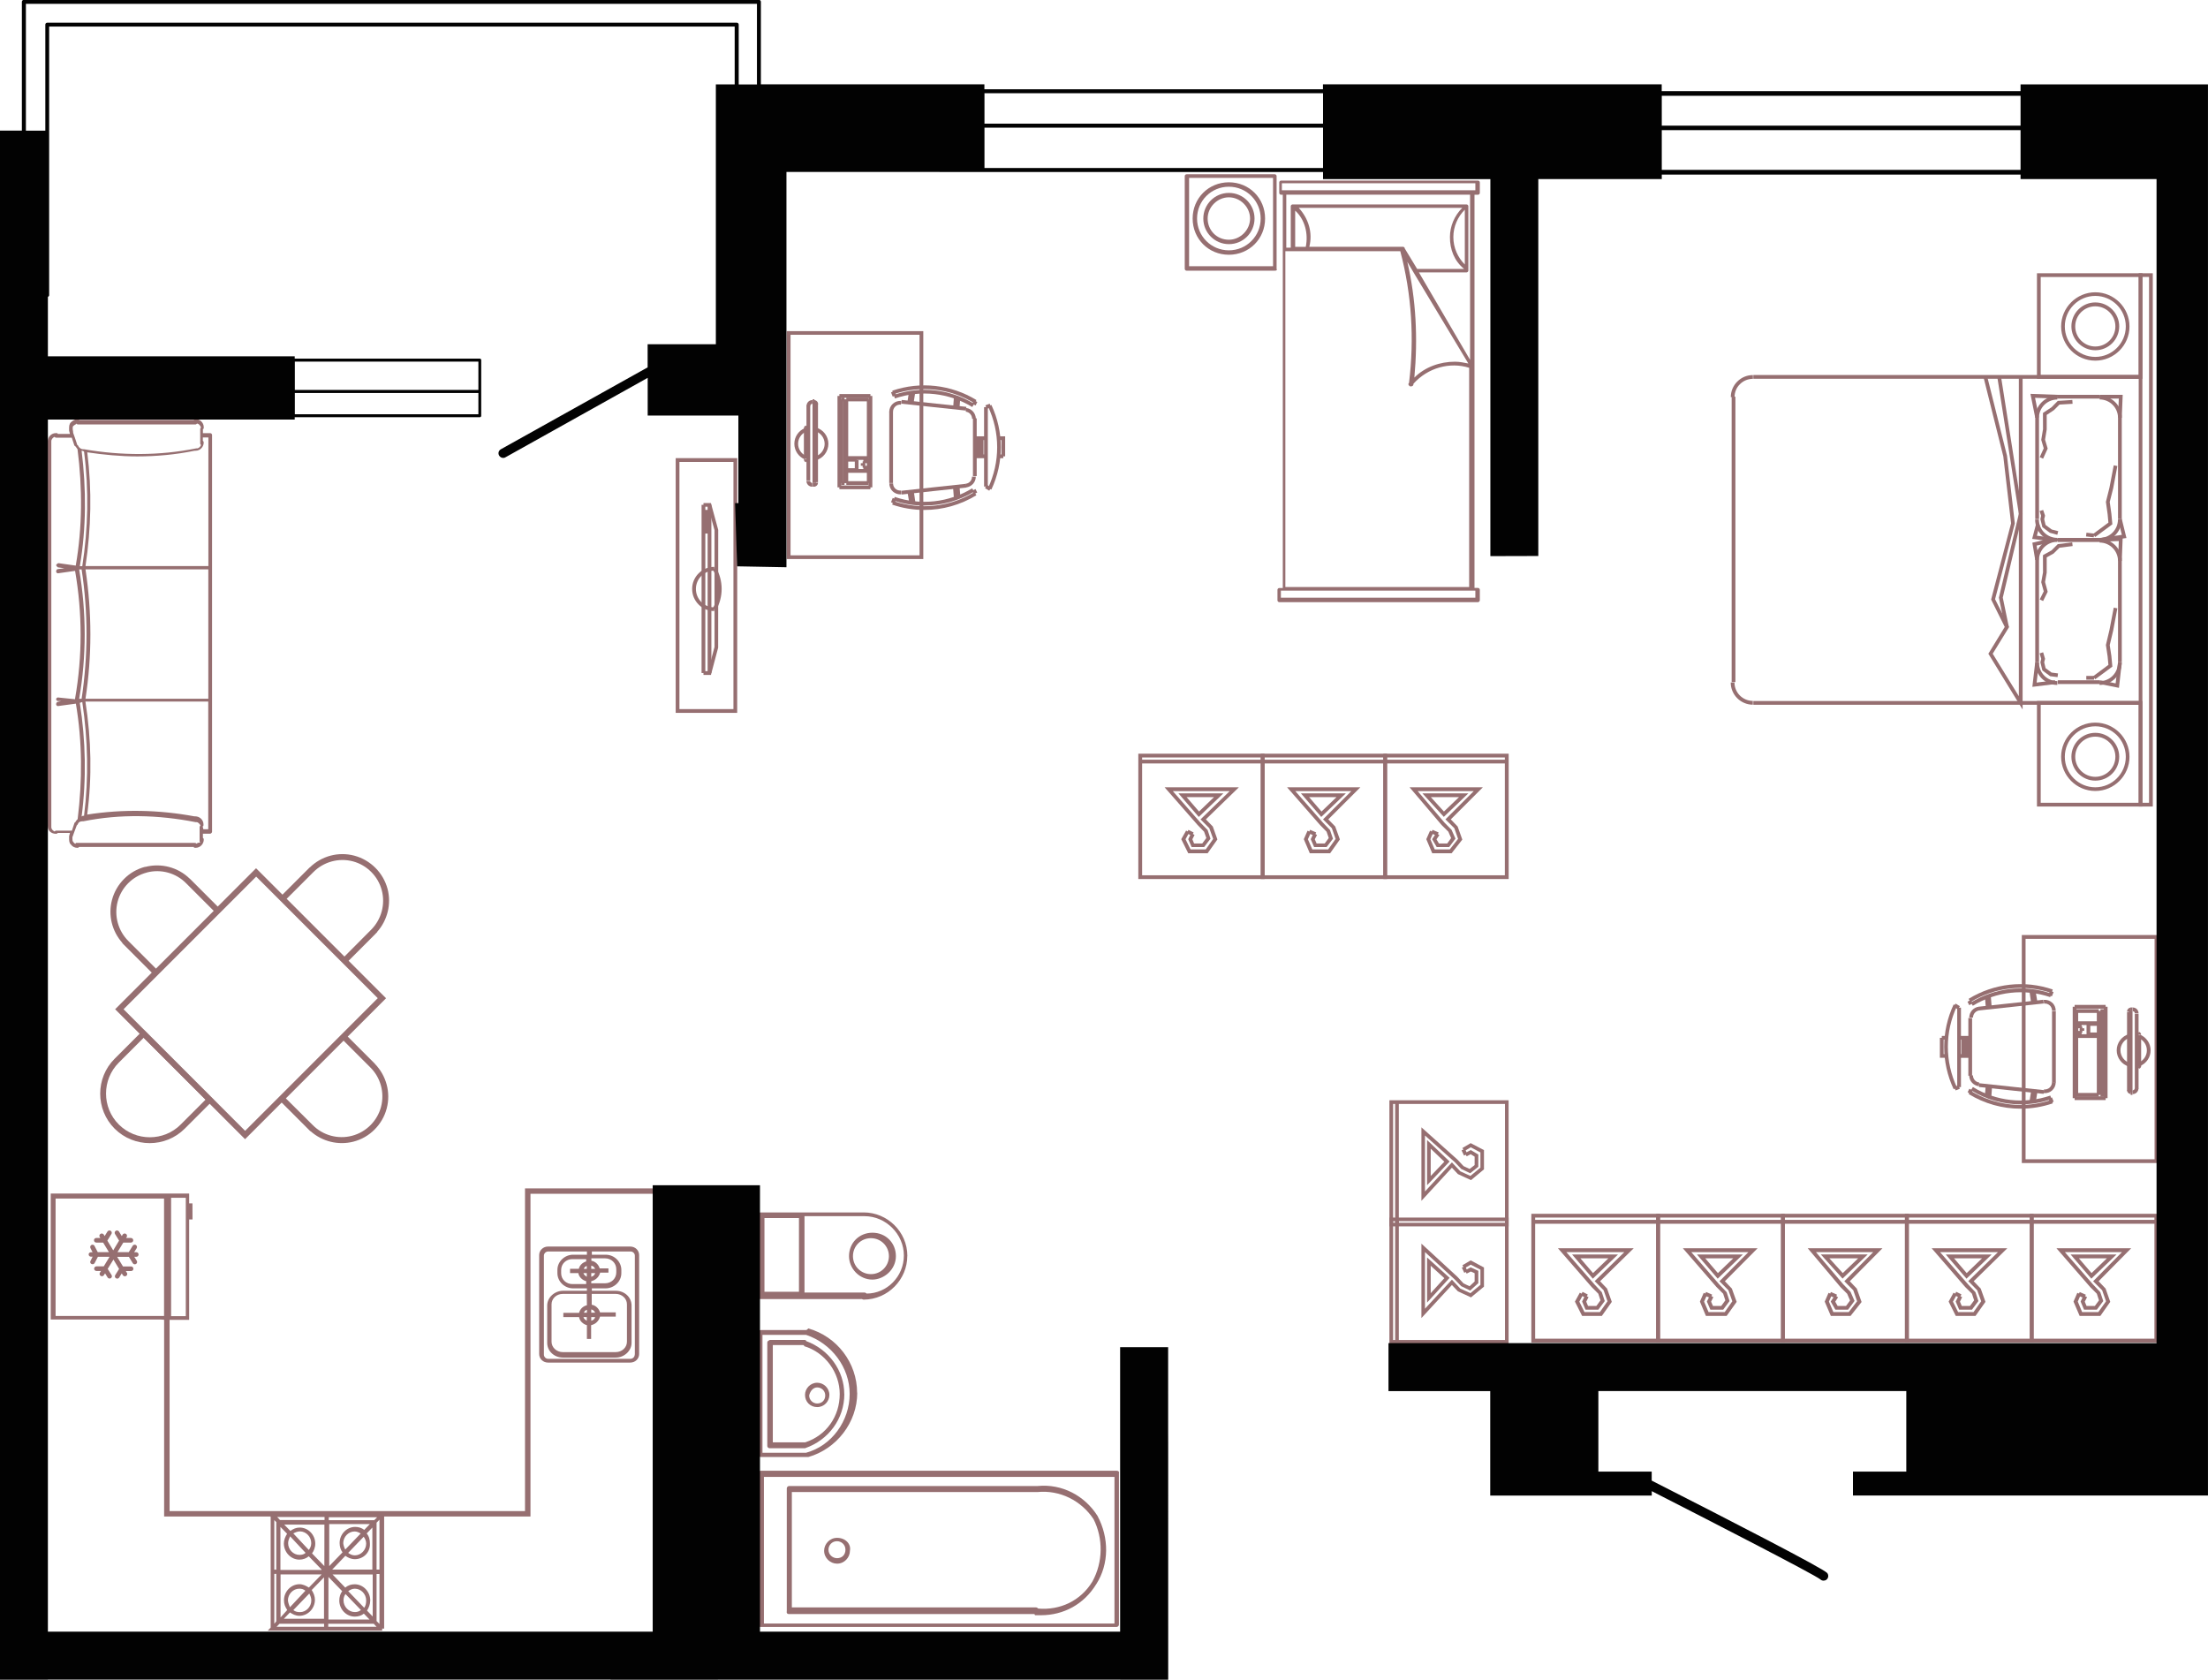 <?xml version="1.0" encoding="UTF-8"?>
<!DOCTYPE svg PUBLIC "-//W3C//DTD SVG 1.1//EN" "http://www.w3.org/Graphics/SVG/1.1/DTD/svg11.dtd">
<!-- Creator: CorelDRAW 2020 (64-Bit) -->
<svg xmlns="http://www.w3.org/2000/svg" xml:space="preserve" width="127mm" height="96.612mm" version="1.1" style="shape-rendering:geometricPrecision; text-rendering:geometricPrecision; image-rendering:optimizeQuality; fill-rule:evenodd; clip-rule:evenodd"
viewBox="0 0 335.28 255.06"
 xmlns:xlink="http://www.w3.org/1999/xlink"
 xmlns:xodm="http://www.corel.com/coreldraw/odm/2003">
 <defs>
  <style type="text/css">
   <![CDATA[
    .fil1 {fill:#020202;fill-rule:nonzero}
    .fil0 {fill:#966F71;fill-rule:nonzero}
   ]]>
  </style>
 </defs>
 <g id="Слой_x0020_1">
  <g id="_1381946528">
   <path class="fil0" d="M137.78 190.71c0,-3.7 -3.05,-6.62 -6.62,-6.62l-15.72 0c-0.17,0 -0.33,0.17 -0.33,0.33l0 12.5c0,0.17 0.17,0.33 0.33,0.33l15.38 0c0,-0.06 0.17,0.08 0.33,0.08 3.7,-0.02 6.62,-3.07 6.62,-6.63zm-21.7 5.43l0 -11.2 5.24 0 0 11.2 -5.24 0zm15.19 0.11l-9.11 0 0 -11.59 0.02 0 9.11 0c3.22,0 5.96,2.73 5.96,5.96 0,3.22 -2.59,5.79 -5.66,5.79 0.01,0.01 -0.15,-0.16 -0.32,-0.16z"/>
   <path class="fil0" d="M136.04 190.73c0,-2.02 -1.54,-3.56 -3.56,-3.56 -2.02,0 -3.56,1.54 -3.56,3.56 0,1.85 1.54,3.56 3.56,3.56 1.79,-0.02 3.56,-1.54 3.56,-3.56zm-6.52 0c0,-1.54 1.22,-2.73 2.73,-2.73 1.52,0 2.73,1.22 2.73,2.73 0,1.52 -1.22,2.73 -2.73,2.73 -1.52,0 -2.73,-1.22 -2.73,-2.73z"/>
   <path class="fil0" d="M115.12 223.66l0 23.02c0,0.18 0.18,0.35 0.35,0.35l54.09 0c0.18,0 0.35,-0.18 0.35,-0.35l0 -23.02c0.08,-0.18 -0.08,-0.35 -0.35,-0.35l-54.09 0c-0.18,0 -0.35,0.18 -0.35,0.35zm54.11 0.59l0 22.26 -53.23 0 0 -22.26 53.23 0 0 0z"/>
   <path class="fil0" d="M166.47 240.53c1.96,-3.08 1.96,-7.03 0.18,-10.37 -1.96,-3.08 -5.39,-4.89 -9.08,-4.53l-0.18 0 -37.57 0c-0.18,0 -0.35,0.18 -0.35,0.35l0 18.65c-0.08,0.27 0.08,0.44 0.27,0.44l37.24 0c0,0 0.18,0 0.18,0.18 0.35,0 0.52,0 0.94,0 3.41,-0.01 6.49,-1.65 8.36,-4.71l-0 -0zm-8.81 3.71c0,0 -0.18,-0.18 -0.35,-0.18l-37.07 0 0 -17.51 0.02 0 37.07 0 0.18 0c3.42,-0.35 6.67,1.29 8.54,4.11 1.47,2.9 1.47,6.5 -0.18,9.49 -1.77,2.9 -4.88,4.37 -8.22,4.09z"/>
   <path class="fil0" d="M130.15 211.47c0,-4.53 -3.05,-8.54 -7.42,-9.77 -0.17,0.25 -0.33,0.25 -0.33,0.25l-6.92 0c-0.17,0 -0.33,0.17 -0.33,0.33l0 18.62c0,0.17 0.17,0.33 0.33,0.33l6.92 0c0,0 0,0 0.17,0 0,0 0,0 0.17,0 4.29,-1.22 7.43,-5.25 7.43,-9.77l-0 0zm-14.37 9.11l0 -17.9 6.62 0c3.87,1.3 6.62,4.94 6.62,8.96 0,4.11 -2.73,7.89 -6.62,8.94l-6.62 0 0 0 0 0z"/>
   <path class="fil0" d="M128.2 211.67c0,-3.56 -2.34,-6.78 -5.79,-8.05 0,-0.17 -0.17,-0.17 -0.33,-0.17l-5.24 0 0 0.06 0 0c-0.17,0 -0.33,0.17 -0.33,0.33l0 15.72c0,0.17 0.17,0.33 0.33,0.33l5.24 0c0,0 0,0 0.17,0 3.56,-1.23 5.96,-4.46 5.96,-8.23l0 0zm-10.85 7.31l0 -14.75 4.6 0c0,0 0.17,0 0.17,0.17 3.2,0.96 5.39,4.02 5.39,7.26 0,3.39 -2.02,6.29 -5.24,7.34l-4.92 0 0 -0.01 -0 -0z"/>
   <path class="fil0" d="M125.94 211.8c0,-1.05 -0.88,-1.85 -1.85,-1.85 -1.05,0 -1.85,0.88 -1.85,1.85 0,1.05 0.8,1.85 1.85,1.85 1.06,0 1.85,-0.88 1.85,-1.85zm-3.07 0.08c0.17,-0.74 0.66,-1.22 1.22,-1.22 0.64,0 1.22,0.5 1.22,1.22 0,0.72 -0.5,1.22 -1.22,1.22 -0.63,0 -1.22,-0.5 -1.22,-1.22z"/>
   <path class="fil0" d="M129.06 235.46c0.2,-1.03 -0.67,-1.96 -1.96,-1.96 -1.11,0 -1.96,0.94 -1.96,1.96 0,1.11 0.94,1.96 1.96,1.96 1.11,0.01 1.96,-0.93 1.96,-1.96zm-3.26 -0.16c0,-0.67 0.52,-1.29 1.29,-1.29 0.67,0 1.29,0.52 1.29,1.29 0,0.76 -0.5,1.29 -1.29,1.29 -0.67,-0.01 -1.29,-0.54 -1.29,-1.29z"/>
   <path class="fil0" d="M22.04 131.61c-1.23,0.32 -2.33,0.96 -3.2,1.84 -0.87,0.87 -1.52,1.97 -1.84,3.2 -0.61,2.31 0,4.76 1.59,6.53l-0.03 0.02 4.48 4.48 -5.56 5.56 19.73 19.73 5.56 -5.56 4.36 4.36 0.02 -0.02c1.77,1.58 4.23,2.19 6.53,1.59 1.23,-0.32 2.33,-0.96 3.2,-1.84 0.87,-0.87 1.52,-1.97 1.84,-3.2 0.64,-2.41 -0.06,-4.99 -1.8,-6.77l0.01 -0.01 -4.13 -4.13 5.82 -5.82 -5.69 -5.69 4.03 -4.03c0.01,-0.01 0.04,-0.04 0.05,-0.05 0,0 0,0 0,-0.01l0.27 -0.27 -0.02 -0.02c1.58,-1.77 2.19,-4.23 1.59,-6.53 -0.66,-2.46 -2.58,-4.39 -5.05,-5.05 -2.41,-0.64 -4.97,0.04 -6.77,1.8l-0.01 -0.01 -4.13 4.13 -4.01 -4.01 -5.82 5.82 -4.25 -4.25 -0.01 0.01c-1.75,-1.72 -4.33,-2.41 -6.75,-1.78l0 0zm30.26 13.63l-8.77 -8.77 4.03 -4.03 0 0c1.56,-1.58 3.85,-2.22 6.01,-1.66 2.15,0.57 3.84,2.26 4.4,4.4 0.56,2.12 -0.05,4.4 -1.6,5.97l-4.07 4.09 0 -0zm-8.9 21.54l8.77 -8.77 4.03 4.03 0 0c1.59,1.55 2.22,3.85 1.66,6.01 -0.57,2.15 -2.26,3.84 -4.4,4.4 -2.15,0.57 -4.45,-0.06 -6.01,-1.66l-4.05 -4.02 0 0zm-4.5 -33.68l18.46 18.46 -20.14 20.14 -18.46 -18.46 20.14 -20.14zm-16.62 -0.62c2.15,-0.57 4.45,0.06 6.01,1.66l0 0 4.16 4.16 -8.77 8.77 -4.16 -4.16c-1.59,-1.56 -2.22,-3.87 -1.66,-6.01 0.57,-2.16 2.26,-3.85 4.41,-4.41l0 -0z"/>
   <path class="fil0" d="M22.73 173.57c-1.92,0 -3.85,-0.73 -5.32,-2.19 -2.93,-2.93 -2.93,-7.71 0,-10.63l4.39 -4.39 10.63 10.63 -4.39 4.39c-1.45,1.45 -3.38,2.19 -5.31,2.19l0 0zm-0.92 -16l-3.77 3.77c-2.59,2.59 -2.59,6.82 0,9.4 2.59,2.58 6.82,2.59 9.4,0l3.77 -3.77 -9.4 -9.4z"/>
   <path class="fil0" d="M32.2 126.31l0 -40.14 0 -20.13c0,-0.13 -0.13,-0.27 -0.27,-0.27l-1.12 0 0 -0.62c0.13,0 0.13,-0.13 0.13,-0.27 0,-0.75 -0.62,-1.25 -1.25,-1.25 -0.13,0 -0.13,0 -0.27,0.13l-17.4 0c0,-0.13 -0.13,-0.13 -0.27,-0.13 -0.37,0 -0.75,0.27 -0.99,0.5 -0.27,0.27 -0.27,0.62 -0.27,0.99 0,0.13 0,0.13 0,0.27l0.13 0.5 -1.85 0c0,-0.13 -0.13,-0.13 -0.27,-0.13 -0.75,0 -1.25,0.62 -1.25,1.25l0 58.16 0 0.13c0,0 0,0 0,0.13 0,0.68 0.5,1.17 1.25,1.17 0.13,0 0.13,0 0.27,-0.13l1.85 0 -0.13 0.5c0,0.13 0,0.13 0,0.27 0,0.37 0,0.75 0.27,0.99 0.27,0.37 0.62,0.5 0.99,0.5 0.13,0 0.13,0 0.27,-0.13l17.4 0c0,0.13 0.13,0.13 0.27,0.13 0.75,0 1.25,-0.62 1.25,-1.25 0,-0.13 0,-0.13 -0.13,-0.27l0 -0.62 1.12 0c0.13,-0.04 0.27,-0.17 0.27,-0.3l0 -0zm-21.19 0.76l0.27 -0.75 0.37 -0.99 0.13 -0.13c0.13,-0.37 0.37,-0.5 0.75,-0.5 0,0 0,0 0.13,0 5.59,-1.12 11.32,-0.99 17.03,0.13 0,0 0,0 0.13,0 0.27,0 0.5,0.27 0.62,0.5 0,0 -0.13,0.13 -0.13,0.27l0 2.11c0,0.13 0,0.13 0.13,0.27 -0.15,-0.11 -0.42,0 -0.66,0.13 0,-0.13 -0.13,-0.13 -0.27,-0.13l-17.89 0c-0.13,0 -0.13,0 -0.13,0.13 -0.13,0 -0.27,-0.13 -0.37,-0.27 -0.13,-0.13 -0.13,-0.37 -0.13,-0.62 0.01,0 0.01,-0.14 0.01,-0.14l-0 0zm1.38 -58.63c0,0 0.24,0 0.37,0.13 0.75,5.85 0.62,11.69 -0.27,17.4l-0.37 0c0.99,-5.85 0.99,-11.69 0.27,-17.53zm0 37.66l-0.37 0c1.12,-6.47 1.12,-13.04 0,-19.64l0.37 0c0.99,6.47 0.99,13.04 0,19.64zm0.1 0.49c0.86,5.71 0.99,11.55 0.27,17.27 -0.13,0 -0.27,0 -0.37,0.13 0.75,-5.71 0.62,-11.55 -0.27,-17.27l0.37 -0.13zm-1.59 -40.13l0.37 1.12c0,0.13 0.13,0.13 0.13,0.13 0.13,0.13 0.27,0.37 0.37,0.5 0.75,5.85 0.75,11.81 -0.27,17.67l-2.61 -0.37c-0.13,0 -0.27,0.13 -0.37,0.27 0,0.13 0.13,0.27 0.27,0.37l0.99 0.13 -0.99 0.13c-0.13,0 -0.27,0.13 -0.27,0.37 0,0.13 0.13,0.27 0.27,0.27l2.61 -0.37c1.12,6.47 1.12,12.94 0,19.38l0 0.11 -2.61 -0.27c-0.13,0 -0.27,0.13 -0.27,0.27 0,0.13 0.13,0.27 0.27,0.27l0.5 0 -0.5 0.13c-0.13,0 -0.27,0.13 -0.27,0.37 0,0.13 0.13,0.27 0.27,0.27l2.73 -0.37c0.99,5.85 0.99,11.69 0.27,17.53 -0.13,0.13 -0.27,0.27 -0.37,0.5 -0.13,0 -0.13,0.13 -0.13,0.13l-0.37 1.12 -2.36 0c-0.13,0 -0.13,0 -0.27,0.13 -0.27,-0.13 -0.5,-0.37 -0.5,-0.62l0 -0.13c0,0 0,0 0,-0.13l0 -58.34c-0.02,-0.33 0.24,-0.57 0.47,-0.7 0,0 0.13,0.13 0.27,0.13l2.38 0 -0 -0.01zm19.5 -1.26l0 2.11c0,0.13 0,0.13 0.13,0.27 -0.13,0.27 -0.37,0.5 -0.62,0.5l-0.13 0c-5.59,1.12 -11.32,1.12 -17.03,0.13 0,0 0,0 -0.13,0 -0.37,0 -0.62,-0.27 -0.75,-0.5 0,0 0,-0.13 -0.13,-0.13l-0.37 -1.12 -0.27 -0.75 0 -0.13c-0.11,-0.62 -0.11,-0.86 0.15,-0.99 0.13,-0.13 0.27,-0.13 0.37,-0.27l0.13 0.13 17.89 0c0.13,0 0.13,0 0.27,-0.13 0.27,0 0.5,0.27 0.62,0.62 -0.13,0.01 -0.13,0.14 -0.13,0.27zm1.23 20.75l-18.65 0c0.86,-5.71 0.99,-11.55 0.27,-17.27 2.48,0.37 5.08,0.62 7.59,0.62 2.86,0 5.85,-0.27 8.71,-0.86 0,0 0,0 0.13,0 0.75,0 1.25,-0.62 1.25,-1.25 0,-0.13 0,-0.13 -0.13,-0.27l0 -0.5c-0.02,0 0.84,0 0.84,0l0 19.52 -0.01 0 0 0zm0 20.14l-18.65 0c0.99,-6.47 0.99,-13.04 0,-19.64l18.65 0 0 19.64zm0 19.82l-0.75 0 -0.11 -0.44c0.13,0 0.13,-0.13 0.13,-0.27 0,-0.75 -0.62,-1.25 -1.25,-1.25 0,0 0,0 -0.13,0 -5.34,-0.99 -10.83,-1.12 -16.28,-0.27 0.75,-5.71 0.62,-11.42 -0.27,-17.16l18.65 0c0,0 0,19.38 0,19.38l0 0z"/>
   <path class="fil0" d="M229.08 204.02l-18.1 0 0 -19.15 18.1 0 0 19.15zm-17.54 -0.56l16.99 0 0 -18.04 -16.99 0 0 18.04z"/>
   <polygon class="fil0" points="215.84,200.13 215.84,188.83 221.28,193.84 222.24,194.87 223.15,195.3 223.92,194.58 223.92,193.32 223.34,193.06 222.71,193.38 222.46,192.89 223.32,192.43 224.48,192.96 224.48,194.83 223.25,195.95 221.88,195.29 220.88,194.25 216.38,190.11 216.38,198.71 220.47,194.3 221.75,195.66 223.28,196.35 224.8,195.09 224.8,192.78 223.33,192.02 222.35,192.59 222.07,192.11 223.32,191.37 225.34,192.45 225.34,195.36 223.37,196.99 221.38,196.07 220.47,195.11 "/>
   <path class="fil0" d="M216.7 197.78l0 -6.85 3.42 3.09 -3.42 3.76zm0.55 -5.59l0 4.16 2.07 -2.28 -2.07 -1.88z"/>
   <rect class="fil0" transform="matrix(0.903 -0.429 0.429 0.903 221.975 192.471)" width="0.55" height="0.87"/>
   <rect class="fil0" x="211.85" y="185.14" width="0.56" height="18.59"/>
   <path class="fil0" d="M229.08 186.21l-18.1 0 0 -19.15 18.1 0 0 19.15 0 0zm-17.54 -0.55l16.99 0 0 -18.04 -16.99 0 0 18.04z"/>
   <polygon class="fil0" points="215.84,182.33 215.84,171.17 221.28,176.04 222.24,177.06 223.16,177.49 223.92,176.9 223.92,175.62 223.32,175.25 222.71,175.57 222.46,175.08 223.34,174.62 224.48,175.3 224.48,177.16 223.25,178.14 221.88,177.48 220.88,176.43 216.38,172.41 216.38,180.91 220.47,176.49 221.75,177.85 223.28,178.55 224.8,177.29 224.8,174.98 223.33,174.2 222.35,174.79 222.07,174.31 223.32,173.57 225.34,174.63 225.34,177.55 223.37,179.19 221.38,178.27 220.47,177.3 "/>
   <path class="fil0" d="M216.7 179.95l0 -6.85 3.42 3.26 -3.42 3.6zm0.55 -5.55l0 4.16 2.07 -2.17 -2.07 -1.98 0 0z"/>
   <rect class="fil0" transform="matrix(0.903 -0.429 0.429 0.903 221.936 174.67)" width="0.56" height="0.87"/>
   <rect class="fil0" x="211.85" y="167.34" width="0.56" height="18.59"/>
   <path class="fil0" d="M271.02 203.85l-19.54 0 0 -19.55 19.54 0 0 19.55zm-18.95 -0.59l18.38 0 0 -18.39 -18.38 0 0 18.39z"/>
   <polygon class="fil0" points="262.19,199.8 259.04,199.8 258.13,197.63 258.71,196.3 259.25,196.53 258.76,197.63 259.44,199.22 261.9,199.22 263.05,197.58 262.46,195.91 261.1,194.54 265.49,190.12 256.82,190.12 261.06,195.01 262.19,196.2 262.63,197.55 261.66,198.86 259.72,198.86 259.19,197.62 259.65,196.69 260.17,196.95 259.83,197.64 260.11,198.29 261.37,198.29 261.99,197.44 261.66,196.43 260.64,195.41 255.54,189.53 266.89,189.53 261.92,194.54 262.98,195.65 263.71,197.67 "/>
   <path class="fil0" d="M260.83 194.15l-3.15 -3.67 6.97 0 -3.82 3.67 0 0zm-1.89 -3.09l1.92 2.24 2.33 -2.24 -4.25 0 0 0z"/>
   <rect class="fil0" transform="matrix(0.397 -0.918 0.918 0.397 258.824 196.709)" width="0.59" height="1.01"/>
   <rect class="fil0" x="251.77" y="185.22" width="18.96" height="0.59"/>
   <path class="fil0" d="M252.07 203.85l-19.54 0 0 -19.55 19.54 0 0 19.55zm-18.96 -0.59l18.38 0 0 -18.39 -18.38 0 0 18.39z"/>
   <polygon class="fil0" points="243.24,199.8 240.24,199.8 239.15,197.63 239.89,196.28 240.41,196.55 239.82,197.64 240.6,199.22 242.94,199.22 244.1,197.58 243.51,195.91 242.15,194.52 246.65,190.12 237.85,190.12 242.11,195.01 243.23,196.2 243.68,197.55 242.7,198.86 240.76,198.86 240.24,197.62 240.69,196.69 241.22,196.95 240.87,197.64 241.14,198.29 242.41,198.29 243.03,197.44 242.7,196.43 241.68,195.41 236.57,189.53 248.08,189.53 242.97,194.54 244.03,195.65 244.75,197.67 "/>
   <path class="fil0" d="M241.87 194.15l-3.15 -3.67 6.97 0 -3.82 3.67zm-1.89 -3.09l1.92 2.24 2.33 -2.24 -4.25 0 0 0z"/>
   <rect class="fil0" transform="matrix(0.45 -0.893 0.893 0.45 240.042 196.679)" width="0.59" height="0.89"/>
   <rect class="fil0" x="232.82" y="185.22" width="18.96" height="0.59"/>
   <path class="fil0" d="M289.85 203.85l-19.4 0 0 -19.55 19.4 0 0 19.55zm-18.83 -0.59l18.25 0 0 -18.39 -18.25 0 0 18.39z"/>
   <polygon class="fil0" points="281.01,199.8 278.01,199.8 277.08,197.63 277.66,196.3 278.2,196.53 277.72,197.63 278.39,199.22 280.73,199.22 282,197.58 281.42,195.91 280.06,194.54 284.44,190.12 275.75,190.12 279.9,195.01 281.01,196.16 281.61,197.53 280.62,198.86 278.7,198.86 277.99,197.62 278.63,196.66 279.11,196.98 278.68,197.64 279.04,198.29 280.32,198.29 280.93,197.46 280.49,196.44 279.46,195.41 274.5,189.53 285.85,189.53 280.89,194.54 281.95,195.65 282.68,197.69 "/>
   <path class="fil0" d="M279.79 194.14l-3.3 -3.67 7.12 0 -3.82 3.67 0 0zm-2 -3.08l2.03 2.24 2.34 -2.24 -4.37 0z"/>
   <rect class="fil0" transform="matrix(0.397 -0.918 0.918 0.397 277.784 196.715)" width="0.59" height="1.01"/>
   <rect class="fil0" x="270.73" y="185.22" width="18.82" height="0.59"/>
   <path class="fil0" d="M327.76 203.85l-19.54 0 0 -19.55 19.54 0 0 19.55zm-18.96 -0.59l18.38 0 0 -18.39 -18.38 0 0 18.39z"/>
   <polygon class="fil0" points="318.94,199.8 315.79,199.8 314.86,197.63 315.44,196.3 315.98,196.53 315.51,197.63 316.17,199.22 318.63,199.22 319.8,197.58 319.21,195.91 317.84,194.54 322.22,190.12 313.55,190.12 317.81,195.01 318.93,196.2 319.38,197.55 318.4,198.86 316.46,198.86 315.94,197.62 316.38,196.69 316.92,196.95 316.57,197.64 316.84,198.29 318.1,198.29 318.73,197.44 318.4,196.43 317.38,195.41 312.27,189.53 323.62,189.53 318.67,194.54 319.73,195.65 320.44,197.67 "/>
   <path class="fil0" d="M317.57 194.15l-3.15 -3.67 6.97 0 -3.82 3.67zm-1.89 -3.09l1.92 2.24 2.33 -2.24 -4.25 0 0 0z"/>
   <rect class="fil0" transform="matrix(0.397 -0.918 0.918 0.397 315.568 196.724)" width="0.59" height="1.01"/>
   <rect class="fil0" x="308.51" y="185.22" width="18.96" height="0.59"/>
   <path class="fil0" d="M308.8 203.85l-19.54 0 0 -19.55 19.54 0 0 19.55zm-18.95 -0.59l18.38 0 0 -18.39 -18.38 0 0 18.39z"/>
   <polygon class="fil0" points="299.98,199.8 296.98,199.8 295.9,197.63 296.64,196.28 297.15,196.55 296.55,197.64 297.34,199.22 299.68,199.22 300.84,197.58 300.24,195.91 298.88,194.52 303.39,190.12 294.6,190.12 298.85,195.01 299.97,196.2 300.42,197.55 299.44,198.86 297.5,198.86 296.97,197.62 297.43,196.69 297.95,196.95 297.62,197.64 297.89,198.29 299.14,198.29 299.77,197.44 299.44,196.43 298.41,195.41 293.32,189.53 304.81,189.53 299.7,194.54 300.77,195.65 301.49,197.67 "/>
   <path class="fil0" d="M298.61 194.15l-3.15 -3.67 6.97 0 -3.82 3.67 0 0zm-1.89 -3.09l1.92 2.24 2.33 -2.24 -4.25 0 0 0z"/>
   <rect class="fil0" transform="matrix(0.45 -0.893 0.893 0.45 296.78 196.662)" width="0.59" height="0.89"/>
   <rect class="fil0" x="289.55" y="185.22" width="18.96" height="0.59"/>
   <rect class="fil0" x="327.18" y="184.58" width="0.59" height="18.97"/>
   <path class="fil0" d="M210.62 133.47l-19.17 0 0 -19.03 19.17 0 0 19.03zm-18.59 -0.57l18.02 0 0 -17.89 -18.02 0 0 17.89z"/>
   <polygon class="fil0" points="201.98,129.55 198.89,129.55 197.98,127.42 198.55,126.13 199.08,126.37 198.6,127.43 199.27,128.97 201.68,128.97 202.81,127.38 202.24,125.75 200.9,124.41 205.2,120.12 196.69,120.12 200.86,124.88 201.96,126.03 202.41,127.35 201.44,128.62 199.55,128.62 199.03,127.42 199.47,126.51 199.99,126.77 199.65,127.43 199.92,128.07 201.16,128.07 201.77,127.24 201.44,126.28 200.45,125.27 195.44,119.54 206.57,119.54 201.7,124.41 202.75,125.49 203.46,127.46 "/>
   <path class="fil0" d="M200.63 124.04l-3.09 -3.58 6.83 0 -3.74 3.58 -0 0zm-1.85 -3.01l1.89 2.19 2.28 -2.19 -4.16 0z"/>
   <rect class="fil0" transform="matrix(0.394 -0.919 0.919 0.394 198.704 126.519)" width="0.57" height="1.01"/>
   <rect class="fil0" x="191.74" y="115.35" width="18.59" height="0.57"/>
   <path class="fil0" d="M192.02 133.47l-19.17 0 0 -19.03 19.17 0 0 19.03zm-18.59 -0.57l18.02 0 0 -17.89 -18.02 0 0 17.89z"/>
   <polygon class="fil0" points="183.38,129.55 180.43,129.55 179.37,127.42 180.11,126.11 180.6,126.38 180.02,127.43 180.78,128.97 183.09,128.97 184.22,127.38 183.63,125.75 182.3,124.41 186.73,120.12 178.09,120.12 182.26,124.88 183.38,126.03 183.81,127.35 182.84,128.62 180.95,128.62 180.43,127.42 180.88,126.51 181.39,126.77 181.06,127.43 181.32,128.07 182.56,128.07 183.18,127.24 182.84,126.28 181.86,125.27 176.84,119.54 188.12,119.54 183.11,124.41 184.16,125.49 184.86,127.46 "/>
   <path class="fil0" d="M182.03 124.04l-3.09 -3.58 6.83 0 -3.74 3.58 -0 0zm-1.85 -3.01l1.89 2.19 2.28 -2.19 -4.16 0z"/>
   <rect class="fil0" transform="matrix(0.447 -0.894 0.894 0.447 180.204 126.515)" width="0.57" height="0.88"/>
   <rect class="fil0" x="173.14" y="115.35" width="18.59" height="0.57"/>
   <path class="fil0" d="M229.09 133.47l-19.03 0 0 -19.03 19.03 0 0 19.03zm-18.47 -0.57l17.89 0 0 -17.89 -17.89 0 0 17.89 0 0z"/>
   <polygon class="fil0" points="220.43,129.55 217.48,129.55 216.58,127.42 217.15,126.13 217.67,126.37 217.2,127.43 217.86,128.97 220.15,128.97 221.41,127.37 220.84,125.75 219.49,124.41 223.79,120.12 215.27,120.12 219.33,124.89 220.42,126 221.01,127.34 220.05,128.62 218.16,128.62 217.47,127.42 218.09,126.49 218.57,126.8 218.13,127.44 218.5,128.07 219.76,128.07 220.35,127.25 219.93,126.28 218.91,125.27 214.04,119.54 225.17,119.54 220.3,124.41 221.34,125.49 222.05,127.48 "/>
   <path class="fil0" d="M219.24 124.03l-3.25 -3.57 6.98 0 -3.73 3.57zm-1.97 -3l1.99 2.19 2.29 -2.19 -4.28 0z"/>
   <rect class="fil0" transform="matrix(0.394 -0.919 0.919 0.394 217.301 126.524)" width="0.57" height="1.01"/>
   <rect class="fil0" x="210.34" y="115.35" width="18.46" height="0.57"/>
   <path class="fil0" d="M111.94 108.24l-9.34 0 0 -38.68 9.35 0 -0.01 38.68 0 0 0 0zm-8.77 -0.57l8.2 0 0 -37.53 -8.2 0 0 37.53z"/>
   <rect class="fil0" x="107.45" y="76.65" width="0.57" height="25.54"/>
   <rect class="fil0" x="106.92" y="79.91" width="0.84" height="1.1"/>
   <rect class="fil0" x="106.92" y="78.6" width="0.84" height="1.61"/>
   <rect class="fil0" x="106.92" y="77.42" width="0.84" height="1.49"/>
   <path class="fil0" d="M108.71 92.68l-0.49 -0.29c1.06,-1.82 1.06,-4.11 0,-5.93l0.49 -0.29c1.16,2 1.16,4.5 0,6.5l0 -0z"/>
   <path class="fil0" d="M108.45 92.78c-0.89,0 -1.74,-0.35 -2.37,-0.99 -0.64,-0.64 -0.98,-1.48 -0.98,-2.37 0,-0.89 0.35,-1.74 0.99,-2.37 0.64,-0.64 1.48,-0.98 2.37,-0.98l0 0 0 0.57 0 0c-0.75,0 -1.45,0.29 -1.97,0.81 -0.52,0.52 -0.82,1.23 -0.82,1.97 0,0.75 0.29,1.45 0.81,1.98 0.52,0.52 1.23,0.82 1.97,0.82l0 0.56 0 0 -0 0z"/>
   <rect class="fil0" x="106.53" y="76.65" width="0.57" height="25.54"/>
   <polygon class="fil0" points="107.95,102.48 106.82,102.48 106.82,101.91 107.51,101.91 108.5,98.23 108.5,80.5 107.51,76.94 106.82,76.94 106.82,76.38 107.95,76.38 109.06,80.46 109.05,98.34 "/>
   <rect class="fil0" x="127.46" y="73.71" width="4.71" height="0.57"/>
   <rect class="fil0" x="128.51" y="73.06" width="3.4" height="0.57"/>
   <rect class="fil0" x="127.46" y="59.83" width="4.71" height="0.57"/>
   <rect class="fil0" x="128.51" y="60.37" width="3.4" height="0.57"/>
   <rect class="fil0" x="130.99" y="70.05" width="0.39" height="0.57"/>
   <rect class="fil0" x="130.99" y="70.44" width="0.39" height="0.57"/>
   <rect class="fil0" x="128.51" y="69.26" width="3.4" height="0.57"/>
   <rect class="fil0" x="128.51" y="71.22" width="3.4" height="0.57"/>
   <rect class="fil0" x="131.63" y="60.64" width="0.57" height="8.91"/>
   <polygon class="fil0" points="132.2,71.66 131.1,71.66 131.1,70.72 131.63,70.72 131.63,70.33 131.1,70.33 131.1,69.53 132.2,69.53 "/>
   <rect class="fil0" x="131.89" y="60.12" width="0.57" height="13.88"/>
   <rect class="fil0" x="131.63" y="71.51" width="0.57" height="1.84"/>
   <path class="fil0" d="M122.34 70.19c-0.17,-0.08 -0.27,-0.25 -0.27,-0.44l0.48 0 -0.2 0.44 -0 0z"/>
   <path class="fil0" d="M122.56 65.03l-0.48 0c0,-0.19 0.11,-0.36 0.27,-0.43l0.2 0.43 0 0z"/>
   <path class="fil0" d="M122.58 65.21l-0.24 -0.51c0.11,-0.05 0.22,-0.1 0.32,-0.13l0.18 0.54c-0.09,0.04 -0.18,0.07 -0.27,0.11l0 -0z"/>
   <path class="fil0" d="M122.67 70.21c-0.11,-0.04 -0.22,-0.08 -0.32,-0.13l0.24 -0.51c0.08,0.04 0.18,0.07 0.27,0.11l-0.18 0.54 0 -0z"/>
   <path class="fil0" d="M123.9 69.87l-0.15 -0.55c0.87,-0.24 1.47,-1.04 1.47,-1.93 0,-0.89 -0.61,-1.7 -1.47,-1.93l0.15 -0.55c1.11,0.31 1.89,1.33 1.89,2.48 -0.01,1.16 -0.78,2.19 -1.89,2.49l0 -0z"/>
   <rect class="fil0" x="122.07" y="64.97" width="0.57" height="4.71"/>
   <rect class="fil0" x="123.38" y="61.03" width="0.57" height="12.3"/>
   <path class="fil0" d="M123.33 73.9c-0.22,0 -0.44,-0.08 -0.61,-0.24 -0.17,-0.17 -0.27,-0.39 -0.27,-0.64l0.57 0c0,0.08 0.04,0.17 0.1,0.22 0.06,0.06 0.15,0.08 0.22,0.08l0.02 0.57c-0.01,0 -0.02,0 -0.04,0l-0 -0z"/>
   <path class="fil0" d="M123.04 61.63l-0.57 0c0,-0.24 0.1,-0.47 0.27,-0.64 0.17,-0.17 0.42,-0.25 0.64,-0.24l-0.02 0.57c-0.1,0 -0.17,0.02 -0.22,0.08 -0.06,0.05 -0.1,0.13 -0.1,0.22l0 -0z"/>
   <path class="fil0" d="M122.2 69.75c-0.96,-0.41 -1.58,-1.33 -1.58,-2.37 0,-1.04 0.62,-1.97 1.58,-2.37l0.22 0.52c-0.74,0.31 -1.23,1.04 -1.23,1.85 0,0.81 0.48,1.54 1.23,1.85l-0.22 0.52z"/>
   <path class="fil0" d="M123.62 73.9l-0.02 -0.57 0.61 -0.05c0.01,0.33 -0.25,0.6 -0.59,0.62l0 0z"/>
   <rect class="fil0" x="127.72" y="73.06" width="0.52" height="0.57"/>
   <rect class="fil0" x="123.4" y="73.32" width="0.27" height="0.57"/>
   <rect class="fil0" x="128.23" y="60.64" width="0.57" height="8.91"/>
   <path class="fil0" d="M124.22 61.36l-0.57 0 -0.01 -0.61c0.32,0.01 0.59,0.27 0.59,0.61z"/>
   <rect class="fil0" x="127.72" y="60.37" width="0.52" height="0.57"/>
   <rect class="fil0" x="123.4" y="60.62" width="0.27" height="0.57"/>
   <rect class="fil0" x="130.71" y="70.33" width="0.57" height="0.39"/>
   <rect class="fil0" x="129.8" y="69.82" width="0.57" height="1.58"/>
   <polygon class="fil0" points="130.08,71.66 128.23,71.66 128.23,69.53 130.08,69.53 130.08,70.09 128.8,70.09 128.8,71.09 130.08,71.09 "/>
   <rect class="fil0" x="122.46" y="61.55" width="0.57" height="11.4"/>
   <rect class="fil0" x="123.64" y="61.29" width="0.57" height="11.92"/>
   <rect class="fil0" x="127.44" y="60.64" width="0.57" height="12.7"/>
   <rect class="fil0" x="127.96" y="60.64" width="0.57" height="12.7"/>
   <rect class="fil0" x="127.17" y="60.12" width="0.57" height="13.88"/>
   <rect class="fil0" x="128.23" y="71.51" width="0.57" height="1.84"/>
   <path class="fil0" d="M140.19 84.88l-20.73 0 0 -34.6 20.74 0 0 34.61 -0.01 0 0 -0.01 0 0zm-20.17 -0.56l19.61 0 0 -33.49 -19.59 0 0 33.49 -0.01 0 -0 0z"/>
   <path class="fil0" d="M150.54 74.34l-0.51 -0.24c1.85,-3.94 1.85,-8.45 0,-12.38l0.51 -0.24c1.91,4.08 1.91,8.77 0,12.85l0 -0z"/>
   <rect class="fil0" x="149.43" y="61.82" width="0.57" height="12.06"/>
   <rect class="fil0" x="135.03" y="62.47" width="0.57" height="10.87"/>
   <rect class="fil0" x="147.74" y="63.52" width="0.57" height="8.77"/>
   <rect class="fil0" transform="matrix(0.514 -0.858 0.858 0.514 149.564 74.114)" width="0.57" height="0.76"/>
   <rect class="fil0" transform="matrix(0.997 -0.083 0.083 0.997 145.134 73.903)" width="0.57" height="1.58"/>
   <rect class="fil0" transform="matrix(0.894 -0.448 0.448 0.894 147.616 74.51)" width="0.57" height="0.59"/>
   <path class="fil0" d="M146.7 74.01l-0.06 -0.56c0.55,-0.06 0.96,-0.52 0.96,-1.08l0.57 0c0.01,0.85 -0.64,1.54 -1.47,1.64l-0 0z"/>
   <rect class="fil0" transform="matrix(0.997 -0.077 0.077 0.997 144.71 73.882)" width="0.57" height="1.71"/>
   <path class="fil0" d="M136.7 75.06c-0.41,0 -0.8,-0.15 -1.11,-0.42 -0.35,-0.31 -0.55,-0.76 -0.55,-1.24l0.57 0c0,0.31 0.13,0.61 0.36,0.81 0.22,0.2 0.54,0.3 0.85,0.27l0.06 0.56c-0.05,0.02 -0.12,0.02 -0.17,0.02l-0 -0z"/>
   <rect class="fil0" transform="matrix(0.994 -0.107 0.107 0.994 136.859 74.516)" width="9.88" height="0.57"/>
   <rect class="fil0" transform="matrix(0.99 -0.142 0.142 0.99 138.175 74.558)" width="0.57" height="1.85"/>
   <rect class="fil0" transform="matrix(0.986 -0.165 0.165 0.986 137.798 74.71)" width="0.57" height="1.6"/>
   <rect class="fil0" transform="matrix(0.371 -0.929 0.929 0.371 135.297 76.258)" width="0.7" height="0.57"/>
   <path class="fil0" d="M140.36 76.77c-1.58,0 -3.15,-0.25 -4.68,-0.78l0.18 -0.54c3.93,1.33 8.21,0.86 11.76,-1.3l0.3 0.49c-2.3,1.4 -4.92,2.12 -7.56,2.12l-0 0z"/>
   <path class="fil0" d="M140.36 77.43c-1.65,0 -3.3,-0.27 -4.88,-0.81l0.18 -0.54c4.11,1.4 8.59,0.91 12.3,-1.37l0.3 0.49c-2.41,1.47 -5.14,2.23 -7.9,2.23l0 -0z"/>
   <rect class="fil0" x="151.69" y="69" width="0.66" height="0.57"/>
   <polygon class="fil0" points="152.63,69.29 152.06,69.29 152.06,66.82 151.69,66.82 151.69,66.25 152.63,66.25 "/>
   <rect class="fil0" x="148.78" y="66.53" width="0.57" height="2.74"/>
   <rect class="fil0" transform="matrix(0.928 -0.372 0.372 0.928 149.629 61.55)" width="0.7" height="0.57"/>
   <rect class="fil0" x="148.13" y="66.53" width="0.57" height="2.74"/>
   <rect class="fil0" x="148.39" y="66.53" width="0.57" height="2.74"/>
   <rect class="fil0" transform="matrix(0.082 -0.997 0.997 0.082 145.124 61.927)" width="1.58" height="0.57"/>
   <rect class="fil0" transform="matrix(0.447 -0.894 0.894 0.447 147.629 61.311)" width="0.59" height="0.57"/>
   <path class="fil0" d="M148.18 63.59l-0.57 0c0,-0.56 -0.42,-1.03 -0.96,-1.08l0.06 -0.56c0.83,0.09 1.47,0.8 1.47,1.64l0 0z"/>
   <rect class="fil0" transform="matrix(0.071 -0.997 0.997 0.071 144.733 61.917)" width="1.84" height="0.57"/>
   <rect class="fil0" transform="matrix(0.152 -0.988 0.988 0.152 138.16 61.141)" width="1.72" height="0.57"/>
   <path class="fil0" d="M135.6 62.54l-0.57 0c0,-0.48 0.2,-0.92 0.55,-1.24 0.35,-0.31 0.82,-0.47 1.29,-0.42l-0.06 0.56c-0.31,-0.04 -0.62,0.06 -0.85,0.27 -0.24,0.22 -0.36,0.52 -0.36,0.83l0 -0z"/>
   <rect class="fil0" transform="matrix(0.929 -0.371 0.371 0.929 135.3 59.576)" width="0.57" height="0.7"/>
   <rect class="fil0" transform="matrix(0.152 -0.988 0.988 0.152 137.775 61.135)" width="1.72" height="0.57"/>
   <rect class="fil0" transform="matrix(0.106 -0.994 0.994 0.106 136.857 61.294)" width="0.57" height="9.88"/>
   <path class="fil0" d="M147.97 61.23c-3.7,-2.27 -8.19,-2.77 -12.3,-1.37l-0.18 -0.54c4.27,-1.45 8.93,-0.93 12.78,1.42l-0.3 0.49z"/>
   <path class="fil0" d="M147.63 61.8c-3.53,-2.16 -7.82,-2.64 -11.74,-1.3l-0.18 -0.54c4.09,-1.38 8.54,-0.89 12.23,1.36l-0.31 0.48 0 -0z"/>
   <rect class="fil0" x="148.02" y="69" width="1.71" height="0.57"/>
   <rect class="fil0" x="148.02" y="66.25" width="1.71" height="0.57"/>
   <rect class="fil0" x="315.03" y="152.58" width="4.71" height="0.57"/>
   <rect class="fil0" x="315.29" y="153.23" width="3.4" height="0.57"/>
   <rect class="fil0" x="315.03" y="166.46" width="4.71" height="0.57"/>
   <rect class="fil0" x="315.29" y="165.95" width="3.4" height="0.57"/>
   <rect class="fil0" x="315.81" y="156.25" width="0.39" height="0.57"/>
   <rect class="fil0" x="315.81" y="155.86" width="0.39" height="0.57"/>
   <rect class="fil0" x="315.29" y="157.03" width="3.4" height="0.57"/>
   <rect class="fil0" x="315.29" y="155.07" width="3.4" height="0.57"/>
   <rect class="fil0" x="315" y="157.31" width="0.57" height="8.91"/>
   <polygon class="fil0" points="316.09,157.34 315,157.34 315,155.2 316.09,155.2 316.09,156.13 315.58,156.13 315.58,156.53 316.09,156.53 "/>
   <rect class="fil0" x="314.74" y="152.86" width="0.57" height="13.88"/>
   <rect class="fil0" x="315" y="153.52" width="0.57" height="1.84"/>
   <path class="fil0" d="M325.14 157.12l-0.48 0 0.2 -0.44c0.15,0.08 0.27,0.25 0.27,0.44l0 0z"/>
   <path class="fil0" d="M324.85 162.26l-0.2 -0.43 0.48 0c0.01,0.18 -0.1,0.36 -0.27,0.43l-0 0z"/>
   <path class="fil0" d="M324.54 162.3l-0.18 -0.54c0.1,-0.02 0.18,-0.06 0.27,-0.11l0.24 0.51c-0.11,0.05 -0.21,0.09 -0.32,0.13l0 0z"/>
   <path class="fil0" d="M324.62 157.3c-0.08,-0.04 -0.18,-0.07 -0.27,-0.11l0.18 -0.54c0.11,0.04 0.22,0.08 0.32,0.13l-0.24 0.51 0 0z"/>
   <path class="fil0" d="M323.31 161.96c-1.11,-0.31 -1.89,-1.33 -1.89,-2.48 0,-1.16 0.78,-2.17 1.89,-2.48l0.15 0.55c-0.87,0.24 -1.47,1.04 -1.47,1.93 0,0.89 0.61,1.7 1.47,1.93l-0.15 0.54 0 0z"/>
   <rect class="fil0" x="324.56" y="157.19" width="0.57" height="4.71"/>
   <rect class="fil0" x="323.25" y="153.52" width="0.57" height="12.3"/>
   <path class="fil0" d="M324.74 153.84l-0.57 0c0,-0.08 -0.04,-0.17 -0.1,-0.22 -0.06,-0.06 -0.15,-0.08 -0.22,-0.08l-0.02 -0.57c0.22,0 0.47,0.08 0.64,0.24 0.17,0.17 0.27,0.41 0.27,0.64l0 0z"/>
   <path class="fil0" d="M323.86 166.11c-0.01,0 -0.02,0 -0.04,0l0.02 -0.57c0.1,0 0.17,-0.02 0.22,-0.08 0.06,-0.06 0.1,-0.15 0.1,-0.22l0.57 0c0,0.24 -0.1,0.47 -0.27,0.64 -0.15,0.15 -0.38,0.24 -0.61,0.24l-0 0z"/>
   <path class="fil0" d="M324.99 161.85l-0.22 -0.52c0.74,-0.31 1.23,-1.04 1.23,-1.85 0,-0.81 -0.48,-1.54 -1.23,-1.85l0.22 -0.52c0.96,0.41 1.58,1.33 1.58,2.37 0,1.04 -0.62,1.96 -1.58,2.37z"/>
   <path class="fil0" d="M322.99 153.59c0,-0.33 0.27,-0.59 0.59,-0.61l0.02 0.57 -0.61 0.04 -0 -0z"/>
   <rect class="fil0" x="318.95" y="153.23" width="0.52" height="0.57"/>
   <rect class="fil0" x="323.54" y="152.97" width="0.27" height="0.57"/>
   <rect class="fil0" x="318.4" y="157.31" width="0.57" height="8.91"/>
   <path class="fil0" d="M323.57 166.11c-0.33,-0.01 -0.59,-0.29 -0.59,-0.61l0.57 0 0.01 0.61z"/>
   <rect class="fil0" x="318.95" y="165.95" width="0.52" height="0.57"/>
   <rect class="fil0" x="323.54" y="165.68" width="0.27" height="0.57"/>
   <rect class="fil0" x="315.92" y="156.13" width="0.57" height="0.39"/>
   <rect class="fil0" x="316.84" y="155.49" width="0.57" height="1.58"/>
   <polygon class="fil0" points="318.98,157.34 317.12,157.34 317.12,156.77 318.4,156.77 318.4,155.76 317.12,155.76 317.12,155.2 318.98,155.2 "/>
   <rect class="fil0" x="324.17" y="153.91" width="0.57" height="11.4"/>
   <rect class="fil0" x="322.99" y="153.65" width="0.57" height="11.92"/>
   <rect class="fil0" x="319.19" y="153.52" width="0.57" height="12.7"/>
   <rect class="fil0" x="318.67" y="153.52" width="0.57" height="12.7"/>
   <rect class="fil0" x="319.46" y="152.86" width="0.57" height="13.88"/>
   <rect class="fil0" x="318.4" y="153.52" width="0.57" height="1.84"/>
   <path class="fil0" d="M327.75 176.59l-20.74 0 0 -34.62 20.74 0 0 34.62 0 0zm-20.17 -0.57l19.59 0 0 -33.47 -19.59 0 0 33.47z"/>
   <path class="fil0" d="M296.66 165.38c-1.92,-4.09 -1.92,-8.77 0,-12.87l0.51 0.24c-1.85,3.94 -1.85,8.45 0,12.38l-0.51 0.25 0 0z"/>
   <rect class="fil0" x="297.2" y="153" width="0.57" height="12.06"/>
   <rect class="fil0" x="311.6" y="153.52" width="0.57" height="10.87"/>
   <rect class="fil0" x="298.89" y="154.57" width="0.57" height="8.77"/>
   <rect class="fil0" transform="matrix(0.515 -0.857 0.857 0.515 296.66 152.87)" width="0.57" height="0.76"/>
   <rect class="fil0" transform="matrix(0.997 -0.083 0.083 0.997 301.418 151.461)" width="0.57" height="1.58"/>
   <rect class="fil0" transform="matrix(0.895 -0.447 0.447 0.895 298.761 152.091)" width="0.57" height="0.59"/>
   <path class="fil0" d="M299.6 154.5l-0.57 0c0,-0.85 0.64,-1.55 1.48,-1.65l0.06 0.56c-0.56,0.08 -0.97,0.54 -0.97,1.09l0 0z"/>
   <rect class="fil0" transform="matrix(0.997 -0.077 0.077 0.997 301.735 151.281)" width="0.57" height="1.71"/>
   <path class="fil0" d="M312.17 153.46l-0.57 0c0,-0.31 -0.13,-0.61 -0.36,-0.81 -0.22,-0.2 -0.54,-0.31 -0.85,-0.27l-0.06 -0.56c0.48,-0.05 0.94,0.1 1.29,0.42 0.34,0.29 0.54,0.75 0.54,1.22z"/>
   <rect class="fil0" transform="matrix(0.994 -0.107 0.107 0.994 300.453 152.855)" width="9.88" height="0.57"/>
   <rect class="fil0" transform="matrix(0.99 -0.142 0.142 0.99 308.175 150.535)" width="0.57" height="1.85"/>
   <rect class="fil0" transform="matrix(0.986 -0.164 0.164 0.986 308.56 150.696)" width="0.57" height="1.59"/>
   <rect class="fil0" transform="matrix(0.371 -0.929 0.929 0.371 311.045 151.077)" width="0.7" height="0.57"/>
   <path class="fil0" d="M299.57 152.71l-0.3 -0.49c3.69,-2.26 8.14,-2.76 12.23,-1.36l-0.18 0.54c-3.93,-1.33 -8.2,-0.85 -11.75,1.31l0 0z"/>
   <path class="fil0" d="M299.23 152.15l-0.3 -0.49c3.85,-2.36 8.51,-2.88 12.78,-1.42l-0.18 0.54c-4.11,-1.4 -8.59,-0.9 -12.3,1.37z"/>
   <rect class="fil0" x="294.86" y="157.29" width="0.66" height="0.57"/>
   <polygon class="fil0" points="295.51,160.61 294.57,160.61 294.57,157.58 295.14,157.58 295.14,160.05 295.51,160.05 "/>
   <rect class="fil0" x="297.84" y="157.58" width="0.57" height="2.74"/>
   <rect class="fil0" transform="matrix(0.928 -0.372 0.372 0.928 296.741 165.038)" width="0.7" height="0.57"/>
   <rect class="fil0" x="298.5" y="157.58" width="0.57" height="2.74"/>
   <rect class="fil0" x="298.24" y="157.58" width="0.57" height="2.74"/>
   <rect class="fil0" transform="matrix(0.082 -0.997 0.997 0.082 301.397 166.472)" width="1.58" height="0.57"/>
   <rect class="fil0" transform="matrix(0.447 -0.894 0.894 0.447 298.779 165.844)" width="0.59" height="0.57"/>
   <path class="fil0" d="M300.5 164.93c-0.85,-0.1 -1.48,-0.8 -1.48,-1.65l0.57 0c0,0.56 0.42,1.03 0.96,1.08l-0.05 0.57z"/>
   <rect class="fil0" transform="matrix(0.071 -0.997 0.997 0.071 301.8 166.696)" width="1.84" height="0.57"/>
   <rect class="fil0" transform="matrix(0.152 -0.988 0.988 0.152 308.157 167.385)" width="1.72" height="0.57"/>
   <path class="fil0" d="M310.5 165.98c-0.06,0 -0.12,0 -0.18,-0.01l0.06 -0.56c0.31,0.04 0.62,-0.06 0.85,-0.27 0.22,-0.2 0.36,-0.5 0.36,-0.81l0.57 0c0,0.48 -0.2,0.92 -0.55,1.24 -0.3,0.27 -0.7,0.41 -1.1,0.41l0 0z"/>
   <rect class="fil0" transform="matrix(0.929 -0.371 0.371 0.929 311.061 166.838)" width="0.57" height="0.7"/>
   <rect class="fil0" transform="matrix(0.152 -0.988 0.988 0.152 308.551 167.382)" width="1.72" height="0.57"/>
   <rect class="fil0" transform="matrix(0.106 -0.994 0.994 0.106 300.5 165.042)" width="0.57" height="9.88"/>
   <path class="fil0" d="M306.83 168.34c-2.76,0 -5.49,-0.75 -7.9,-2.23l0.3 -0.49c3.71,2.27 8.19,2.77 12.3,1.37l0.18 0.54c-1.59,0.54 -3.23,0.81 -4.88,0.81l0 0z"/>
   <path class="fil0" d="M306.83 167.68c-2.64,0 -5.25,-0.72 -7.55,-2.14l0.3 -0.49c3.53,2.16 7.82,2.64 11.76,1.3l0.18 0.54c-1.54,0.54 -3.11,0.79 -4.69,0.79l0 0z"/>
   <rect class="fil0" x="297.48" y="157.29" width="1.71" height="0.57"/>
   <rect class="fil0" x="297.48" y="160.05" width="1.71" height="0.57"/>
   <rect class="fil0" x="266.24" y="106.44" width="58.8" height="0.57"/>
   <path class="fil0" d="M266.18 107c-1.85,0 -3.37,-1.5 -3.37,-3.37l0.57 0c0,1.54 1.25,2.79 2.79,2.79l0 0.57 0 0z"/>
   <rect class="fil0" x="262.95" y="60.23" width="0.57" height="43.34"/>
   <path class="fil0" d="M263.39 60.3l-0.57 0c0,-0.89 0.35,-1.74 0.99,-2.37 0.64,-0.64 1.48,-0.98 2.37,-0.98l0 0 0 0.57 0 0c-0.74,0 -1.45,0.29 -1.97,0.81 -0.54,0.52 -0.82,1.22 -0.82,1.97l0 -0z"/>
   <rect class="fil0" x="266.24" y="56.94" width="58.8" height="0.57"/>
   <path class="fil0" d="M326.9 122.46l-2.14 0 0 -80.97 2.14 0 0 80.97zm-1.58 -0.57l1.01 0 0 -79.84 -1.01 0 0 79.84z"/>
   <path class="fil0" d="M325.33 57.51l-16.02 0 0 -16.02 16.02 0 0 16.02zm-15.45 -0.57l14.88 0 0 -14.88 -14.88 0 0 14.88z"/>
   <path class="fil0" d="M325.33 122.46l-16.02 0 0 -16.02 16.02 0 0 16.02zm-15.45 -0.57l14.88 0 0 -14.88 -14.88 0 0 14.88z"/>
   <path class="fil0" d="M318.17 120.1c-2.86,0 -5.19,-2.33 -5.19,-5.19 0,-2.86 2.33,-5.19 5.19,-5.19 2.86,0 5.19,2.33 5.19,5.19 0,2.85 -2.33,5.19 -5.19,5.19zm0 -9.82c-2.56,0 -4.63,2.08 -4.63,4.63 0,2.56 2.08,4.63 4.63,4.63 2.56,0 4.63,-2.08 4.63,-4.63 0,-2.56 -2.08,-4.63 -4.63,-4.63z"/>
   <path class="fil0" d="M318.17 118.53c-1.99,0 -3.63,-1.62 -3.63,-3.63 0,-1.99 1.62,-3.63 3.63,-3.63 1.99,0 3.63,1.62 3.63,3.63 0,2 -1.62,3.63 -3.63,3.63zm0 -6.68c-1.68,0 -3.05,1.37 -3.05,3.05 0,1.68 1.37,3.05 3.05,3.05 1.68,0 3.05,-1.37 3.05,-3.05 0,-1.68 -1.37,-3.05 -3.05,-3.05z"/>
   <path class="fil0" d="M318.17 54.76c-2.86,0 -5.19,-2.33 -5.19,-5.19 0,-2.86 2.33,-5.19 5.19,-5.19 2.86,0 5.19,2.33 5.19,5.19 0,2.86 -2.33,5.19 -5.19,5.19zm0 -9.83c-2.56,0 -4.63,2.08 -4.63,4.63 0,2.56 2.08,4.63 4.63,4.63 2.56,0 4.63,-2.08 4.63,-4.63 0,-2.56 -2.08,-4.63 -4.63,-4.63z"/>
   <path class="fil0" d="M318.17 53.18c-1.99,0 -3.63,-1.62 -3.63,-3.63 0,-1.99 1.62,-3.63 3.63,-3.63 1.99,0 3.63,1.62 3.63,3.63 0,2 -1.62,3.63 -3.63,3.63zm0 -6.67c-1.68,0 -3.05,1.37 -3.05,3.05 0,1.68 1.37,3.05 3.05,3.05 1.68,0 3.05,-1.37 3.05,-3.05 0,-1.68 -1.37,-3.05 -3.05,-3.05z"/>
   <rect class="fil0" x="312.47" y="59.95" width="6.42" height="0.57"/>
   <path class="fil0" d="M309.61 63.44l-0.57 0c0,-0.88 0.36,-1.75 0.99,-2.37 0.62,-0.62 1.49,-0.98 2.37,-0.98l0 0 0 0.57 0 0c-0.74,0 -1.45,0.3 -1.97,0.81 -0.52,0.52 -0.82,1.23 -0.82,1.97l0 -0z"/>
   <rect class="fil0" x="309.05" y="63.37" width="0.57" height="15.45"/>
   <path class="fil0" d="M312.4 82.25c-1.85,0 -3.37,-1.5 -3.37,-3.37l0.57 0c0,1.54 1.25,2.79 2.79,2.79l0 0.57z"/>
   <rect class="fil0" x="312.47" y="81.69" width="6.42" height="0.57"/>
   <path class="fil0" d="M318.82 82.25l0 -0.57c1.54,0 2.79,-1.25 2.79,-2.79l0.57 0c0,1.87 -1.52,3.37 -3.37,3.37z"/>
   <rect class="fil0" x="321.62" y="63.37" width="0.57" height="15.45"/>
   <path class="fil0" d="M322.19 63.44l-0.57 0c0,-1.54 -1.25,-2.79 -2.79,-2.79l0 -0.57c1.85,0.01 3.37,1.52 3.37,3.37l-0 0z"/>
   <rect class="fil0" x="309.05" y="84.98" width="0.57" height="15.58"/>
   <path class="fil0" d="M312.4 104c-1.85,0 -3.35,-1.52 -3.35,-3.37l0.57 0c0,1.54 1.25,2.79 2.79,2.79l-0.01 0.57 -0 0z"/>
   <rect class="fil0" x="312.47" y="103.29" width="6.42" height="0.57"/>
   <path class="fil0" d="M318.82 104l0 0 0 -0.57 0 0c0.74,0 1.45,-0.29 1.97,-0.81 0.52,-0.52 0.82,-1.23 0.82,-1.98l0.57 0c0,0.89 -0.35,1.74 -0.99,2.37 -0.64,0.64 -1.48,0.99 -2.37,0.99z"/>
   <rect class="fil0" x="321.62" y="85.11" width="0.57" height="15.45"/>
   <path class="fil0" d="M322.19 85.17l-0.57 0c0,-1.54 -1.25,-2.79 -2.79,-2.79l0 -0.57c1.85,0.01 3.37,1.52 3.37,3.37l-0 0z"/>
   <rect class="fil0" x="312.47" y="81.69" width="6.42" height="0.57"/>
   <path class="fil0" d="M309.61 85.04l-0.57 0c0,-0.88 0.36,-1.75 0.99,-2.37 0.62,-0.62 1.49,-0.98 2.37,-0.98l0 0 0 0.57 0 0c-0.74,0 -1.45,0.3 -1.97,0.81 -0.52,0.51 -0.82,1.24 -0.82,1.97l0 -0z"/>
   <polygon class="fil0" points="318.15,103.14 317.81,102.7 320.16,100.95 320.04,99.67 319.78,97.93 320.32,95.65 320.97,92.26 321.52,92.37 320.88,95.77 320.36,97.95 320.61,99.6 320.76,101.22 "/>
   <polygon class="fil0" points="310.24,91.26 309.73,91.01 310.34,89.79 309.96,88.4 310.23,86.9 310.22,84.29 311.51,83.58 312.47,82.62 314.66,82.35 314.73,82.91 312.74,83.16 311.83,84.05 310.79,84.63 310.79,86.95 310.54,88.37 310.94,89.85 "/>
   <rect class="fil0" x="316.8" y="102.63" width="1.18" height="0.57"/>
   <polygon class="fil0" points="312.44,102.81 311.31,102.67 310.13,101.79 309.83,100.56 309.96,100.04 309.71,99.21 310.25,99.04 310.54,100.03 310.41,100.56 310.62,101.45 311.53,102.12 312.51,102.25 "/>
   <polygon class="fil0" points="321.76,104.44 318.84,103.86 318.94,103.3 321.26,103.76 321.62,100.53 322.19,100.59 "/>
   <polygon class="fil0" points="308.61,104.29 309.05,100.53 309.61,100.59 309.26,103.64 312.05,103.29 312.12,103.86 "/>
   <polygon class="fil0" points="322.19,85.13 321.62,85.1 321.74,82.15 318.89,82.25 318.89,81.69 322.33,81.54 "/>
   <polygon class="fil0" points="309.05,85.03 308.61,82.4 310.22,82.03 308.58,81.82 309.18,79.54 309.73,79.69 309.3,81.34 313.4,81.9 309.26,82.84 309.61,84.93 "/>
   <polygon class="fil0" points="318.93,82.25 318.84,81.69 322.2,81.21 321.62,78.9 322.18,78.75 322.9,81.69 "/>
   <polygon class="fil0" points="309.05,63.43 308.32,59.8 312.49,59.95 312.46,60.52 309.02,60.4 309.61,63.32 "/>
   <polygon class="fil0" points="322.19,63.38 321.62,63.36 321.74,60.52 318.89,60.52 318.89,59.95 322.33,59.95 "/>
   <polygon class="fil0" points="318.15,81.54 317.81,81.09 320.16,79.35 320.04,78.07 319.78,76.2 320.32,74.04 320.97,70.65 321.52,70.76 320.88,74.17 320.36,76.22 320.61,78 320.76,79.61 "/>
   <polygon class="fil0" points="310.24,69.65 309.73,69.41 310.34,68.07 309.96,66.79 310.23,65.16 310.22,62.7 311.53,61.83 312.47,60.87 314.68,60.73 314.72,61.31 312.73,61.43 311.89,62.27 310.79,63 310.79,65.21 310.54,66.76 310.94,68.11 "/>
   <rect class="fil0" transform="matrix(0.111 -0.994 0.994 0.111 316.762 81.451)" width="0.57" height="1.18"/>
   <polygon class="fil0" points="312.4,81.2 311.26,80.89 310.13,80.04 309.83,78.83 309.94,78.31 309.71,77.6 310.25,77.43 310.54,78.29 310.41,78.83 310.62,79.71 311.56,80.4 312.54,80.65 "/>
   <polygon class="fil0" points="307.13,107.73 301.93,99.26 304.42,95.19 302.35,91.03 305.38,79.46 304.2,69.3 301.2,57.29 301.75,57.15 304.76,69.19 305.95,79.5 305.93,79.55 302.95,90.98 305.08,95.21 302.59,99.26 306.56,105.71 306.56,57.22 307.13,57.22 "/>
   <polygon class="fil0" points="304.47,95.26 303.53,90.74 306.56,78.02 303.29,57.26 303.85,57.17 307.13,78.05 304.12,90.74 305.03,95.14 "/>
   <path class="fil0" d="M224.71 91.14l0 -1.6c0,-0.13 -0.13,-0.27 -0.27,-0.27l-0.54 0 0 -59.7 0.54 0c0.13,0 0.27,-0.13 0.27,-0.27l0 -1.61c0,-0.13 -0.13,-0.27 -0.27,-0.27l-29.92 0c-0.13,0 -0.27,0.13 -0.27,0.27l0 1.61c0,0.13 0.13,0.27 0.27,0.27l0.27 0 0 59.71 -0.54 0c-0.13,0 -0.27,0.13 -0.27,0.27l0 1.61c0,0.13 0.13,0.27 0.27,0.27l30.19 0c0.13,-0.01 0.27,-0.15 0.27,-0.29l-0 -0zm-1.21 -62.25l-28.58 0 -0.27 0 0 -1.07 29.38 0 0 1.07 -0.53 0 0 0zm-1.2 11.94l-7.11 0 -1.87 -3.09 0 0c0,-0.13 -0.13,-0.27 -0.27,-0.27 -0.13,0 -0.13,0 -0.13,0l0 0 -14.1 0c0.54,-2.15 -0.13,-4.3 -1.61,-5.91l24.83 0c-1.21,1.21 -1.87,2.82 -1.87,4.43 -0.01,1.89 0.66,3.63 2.14,4.83l0 0zm-1.61 -4.83c0,-1.61 0.67,-3.09 1.74,-4.16l0 8.32c-1.07,-1.07 -1.74,-2.55 -1.74,-4.16zm-22.41 1.48l-1.61 0 0 -5.5c1.48,1.35 2.02,3.49 1.61,5.5zm24.68 17.71c-0.67,-0.13 -1.33,-0.27 -2.02,-0.27 -2.28,0 -4.56,0.8 -6.17,2.41 0.54,-5.91 0.27,-11.8 -1.07,-17.58l0.94 1.61c0,-0.13 0,-0.13 0,0l8.32 13.82 -0 0zm0.13 0.67l0 33.27 -27.91 0 0 -50.99 17.45 0c1.74,6.57 2.15,13.29 1.33,19.99l0 0c-0.13,0.13 -0.13,0.27 0,0.41l0 0c0.13,0.13 0.13,0.13 0.27,0.13 0.27,0 0.41,-0.13 0.41,-0.41 0,0.13 0,0 0,0 2.16,-2.41 5.51,-3.35 8.46,-2.41zm-27.1 -18.25l-0.67 0 0 -8.05 27.91 0 0 25.08 -7.77 -13.28 7.24 0c0.13,0 0.27,-0.13 0.27,-0.27l0 -0.13 0 -0.13 0 -9.52c0,-0.13 -0.13,-0.27 -0.27,-0.27l-26.43 0c-0.13,0 -0.27,0.13 -0.27,0.27l0 6.17 0 0.13c0,0 -0.01,0 -0.01,0l-0 0zm28.04 53.14l-29.53 0 0 -1.07 0.41 0 28.58 0 0.54 0 0 1.07 0 0z"/>
   <path class="fil0" d="M181.1 33.18c0,3.09 2.41,5.5 5.5,5.5 3.09,0 5.5,-2.41 5.5,-5.5 0,-3.09 -2.41,-5.5 -5.5,-5.5 -3.09,0 -5.5,2.42 -5.5,5.5zm0.67 0c0,-2.68 2.15,-4.83 4.83,-4.83 2.68,0 4.83,2.15 4.83,4.83 0,2.68 -2.15,4.83 -4.83,4.83 -2.68,0 -4.83,-2.15 -4.83,-4.83z"/>
   <path class="fil0" d="M182.72 33.18c0,2.15 1.74,3.89 3.89,3.89 2.15,0 3.89,-1.74 3.89,-3.89 0,-2.15 -1.74,-3.89 -3.89,-3.89 -2.15,0 -3.89,1.74 -3.89,3.89zm0.66 0c0,-1.74 1.48,-3.22 3.22,-3.22 1.74,0 3.22,1.48 3.22,3.22 0,1.74 -1.48,3.22 -3.22,3.22 -1.88,0 -3.22,-1.48 -3.22,-3.22z"/>
   <path class="fil0" d="M193.85 40.83l0 -14.1c0,-0.13 -0.13,-0.27 -0.27,-0.27l-13.41 0c-0.13,0 -0.27,0.13 -0.27,0.27l0 14.1c0,0.13 0.13,0.27 0.27,0.27l13.41 0c0.27,0.01 0.39,-0.13 0.27,-0.27zm-0.54 -0.41l-12.75 0 0 -13.41 12.75 0 0 13.41 0 0z"/>
   <path class="fil0" d="M29.23 182.72l-0.51 0 0 -1.5 -3.64 0 -0.66 0 -16.72 0 0 19.13 16.72 0 0.66 0.05 3.64 0 0 -15.24 0.51 0 -0.01 -2.44 0 0 0 0 0 0zm-20.79 17.09l0 -17.83 16.49 0 0 17.83 -16.49 0zm19.77 0.03l-2.23 0 0 -17.97 2.23 0 0 17.97z"/>
   <path class="fil0" d="M40.64 247.59l17.39 0 0 -0.31 0.3 0 0 -17.01 0 0 0 -0.61 -17.2 0c-0.02,0.22 -0.05,0.44 -0.07,0.66l0.04 0 0 16.81 -0.45 0.46 0 0zm8.56 -1.8l-6.1 0 0.93 -0.96c0.42,0.27 0.86,0.51 1.43,0.51 1.28,0 2.36,-1.1 2.36,-2.44 0,-0.51 -0.19,-1.01 -0.49,-1.48l1.87 -1.93 0 6.3 -0.01 0.01 0 0 0 -0zm-3.74 -8.98c0.56,0 1.06,-0.2 1.42,-0.51l1.94 2 0 0.07 -6.24 0 0 -6.53 1.01 1.04c-0.27,0.43 -0.49,0.96 -0.49,1.48 0.01,1.33 1.07,2.45 2.37,2.45l0 -0zm0.94 -1.03c-0.22,0.22 -0.56,0.31 -0.93,0.31 -0.93,0 -1.72,-0.81 -1.72,-1.78 0,-0.38 0.15,-0.69 0.3,-1.04l2.35 2.51 0 0zm-1.87 -2.95c0.3,-0.15 0.64,-0.31 1.01,-0.31 0.93,0 1.72,0.81 1.72,1.78 0,0.43 -0.15,0.74 -0.37,1.04l-2.35 -2.51 -0 -0zm-1.94 6.22l6.25 0 -1.94 2c-0.42,-0.27 -0.93,-0.51 -1.42,-0.51 -1.28,0 -2.36,1.1 -2.36,2.44 0,0.59 0.19,1.01 0.49,1.48l-1.01 1.12 0 -6.54 -0.01 0 0 -0zm4.38 2.91c0.15,0.31 0.3,0.66 0.3,1.04 0,0.96 -0.79,1.78 -1.72,1.78 -0.37,0 -0.72,-0.07 -1.01,-0.31l2.42 -2.51 0 -0zm-2.95 2.08c-0.12,-0.31 -0.27,-0.68 -0.3,-1.04 0,-0.96 0.79,-1.78 1.72,-1.78 0.37,0 0.64,0.07 0.93,0.31l-2.35 2.51 -0 0zm5.23 -6.25l-1.87 -1.93c0.27,-0.36 0.49,-0.89 0.49,-1.48 0,-1.33 -1.06,-2.44 -2.36,-2.44 -0.56,0 -0.98,0.2 -1.42,0.51l-0.93 -0.96 6.1 0c-0.01,0.01 -0.01,6.31 -0.01,6.31l0 -0zm8.37 8.79l-0.44 -0.45 0 -7.14 0.44 0 0 7.59zm0 -8.26l-0.44 0 0 -7.12 0.44 -0.45 0 7.57 0 0zm-7.7 -7.95l7.35 0 -0.44 0.45 -6.91 0c0,0 0,-0.45 0,-0.45zm3.93 10.18c-0.49,0 -0.98,0.13 -1.42,0.51l-1.94 -2 6.1 0 0 6.38 -0.86 -0.89c0.27,-0.43 0.49,-0.96 0.49,-1.55 0,-1.32 -1.06,-2.45 -2.37,-2.45l0 0zm-0.98 1.05c0.3,-0.22 0.64,-0.38 1.01,-0.38 0.93,0 1.72,0.81 1.72,1.78 0,0.43 -0.07,0.81 -0.3,1.12l-2.42 -2.52 -0 0zm1.94 2.86c-0.3,0.22 -0.56,0.31 -0.93,0.31 -0.93,0 -1.72,-0.81 -1.72,-1.78 0,-0.45 0.15,-0.74 0.3,-0.96l2.35 2.44 0 0zm0.42 -11.12c0.22,0.31 0.37,0.66 0.37,1.04 0,0.96 -0.79,1.78 -1.72,1.78 -0.37,0 -0.72,-0.15 -1.01,-0.38l2.35 -2.44 0 -0zm-2.81 1.93c-0.12,-0.22 -0.27,-0.61 -0.3,-0.96 0,-0.96 0.79,-1.78 1.72,-1.78 0.37,0 0.64,0.15 0.93,0.31l-2.35 2.44 -0 0zm2.88 -2.98c-0.37,-0.31 -0.88,-0.45 -1.37,-0.45 -1.28,0 -2.36,1.1 -2.36,2.44 0,0.54 0.15,1.04 0.44,1.42l-2.02 2.09 0 -6.38 6.17 0 -0.86 0.89 0 0zm-2.85 3.94c0.35,0.27 0.86,0.51 1.43,0.51 1.3,0 2.36,-1.04 2.29,-2.36 0,-0.59 -0.12,-1.1 -0.49,-1.55l0.86 -0.89 0 6.38 -6.1 0 2 -2.09 0 0zm-2.58 3.21l2.09 2.16c-0.3,0.38 -0.44,0.92 -0.44,1.42 0,1.33 1.06,2.44 2.36,2.44 0.51,0 1.01,-0.15 1.37,-0.45l0.86 0.89 -6.24 0 0 -6.46 0 0zm-0.03 7.11l6.91 0 0.42 0.45 -7.33 0 0 -0.45 0 0zm-0.56 -16.21l0 0.45 -6.77 0 -0.42 -0.45 7.19 0 -0 0zm-6.84 16.21l6.77 0 0 0.45 -7.21 0 0.44 -0.45zm-0.79 -15.75l0.3 0.31 0 7.22 -0.3 0 0 -7.53zm0 8.17l0.3 0 0 7.2 -0.3 0.38 0 -7.58z"/>
   <path class="fil0" d="M83.22 206.89l12.48 0c0.74,0 1.35,-0.56 1.35,-1.3l0 -15.02c0,-0.72 -0.59,-1.3 -1.35,-1.3l-12.48 0c-0.74,0 -1.35,0.56 -1.35,1.3l0 15.02c0,0.72 0.59,1.3 1.35,1.3zm5.9 -7.58l-0.45 0c0.07,-0.22 0.22,-0.37 0.45,-0.44l0 0.44zm-0.02 0.67l0 0.56c-0.22,-0.14 -0.45,-0.3 -0.51,-0.56l0.51 0zm0.66 3.32l0 -2.09c0.66,-0.15 1.19,-0.64 1.35,-1.3l2.39 0 0 -0.64 -2.39 0c-0.15,-0.56 -0.66,-1.08 -1.26,-1.16l0 -1.65 3.64 0c0.96,0 1.71,0.72 1.71,1.58l0 5.68c0,0.86 -0.74,1.58 -1.71,1.58l-8.03 0c-0.96,0 -1.71,-0.72 -1.71,-1.58l0 -5.68c0,-0.86 0.74,-1.58 1.71,-1.58l3.64 0 0.02 1.72c-0.59,0.15 -1.04,0.56 -1.19,1.16l-2.39 0 0 0.64 2.39 0c0.07,0.56 0.59,1.08 1.19,1.23l0 2.09 0.65 0 0 0 -0 0zm0.02 -3.99l0 -0.49c0.31,0.07 0.45,0.22 0.59,0.49l-0.59 0zm0.59 0.67c-0.07,0.3 -0.31,0.49 -0.59,0.56l0 -0.56 0.59 0zm0 -6.68c-0.07,0.3 -0.31,0.49 -0.59,0.56l0 -0.56 0.59 0zm-0.59 -0.64l0 -0.49c0.31,0.07 0.45,0.22 0.59,0.49l-0.59 0zm0 -1.6l2.09 0c0.96,0 1.71,0.72 1.71,1.65l0 0.49c0,0.93 -0.74,1.65 -1.71,1.65l-2.09 0 0 -0.32c0.66,-0.15 1.19,-0.64 1.35,-1.3l1.26 0 0 -0.64 -1.33 0c-0.15,-0.56 -0.66,-1.08 -1.26,-1.16l0 -0.36 -0.01 -0.01 0 0 -0 0zm-6.53 15.26c-0.38,0 -0.66,-0.3 -0.66,-0.64l0 -15.02c0,-0.37 0.31,-0.64 0.66,-0.64l5.87 0 0 0.49 -2.09 0c-1.26,0 -2.39,1.01 -2.39,2.31l0 0.49c0,1.23 1.04,2.31 2.39,2.31l2.09 0 0 0.37 -3.64 0c-1.26,0 -2.39,1.01 -2.39,2.23l0 5.68c0,1.23 1.04,2.23 2.39,2.23l8.03 0c1.26,0 2.39,-1.01 2.39,-2.23l0 -5.68c0,-1.23 -1.04,-2.23 -2.39,-2.23l-3.64 0 0 -0.37 2.09 0c1.26,0 2.39,-1.01 2.39,-2.31l0 -0.49c0,-1.23 -1.04,-2.31 -2.39,-2.31l-2.09 0 0 -0.49 5.87 0c0.38,0 0.66,0.3 0.66,0.64l0 15.02 -0.02 0c0,0.37 -0.31,0.64 -0.66,0.64l-12.48 0 0 0zm3.31 -13.66l0 0.64 1.26 0c0.07,0.56 0.59,1.08 1.19,1.23l0 0.44 -2.09 0c-0.96,0 -1.71,-0.72 -1.71,-1.65l0 -0.49c0,-0.93 0.74,-1.65 1.71,-1.65l2.09 0 0 0.35c-0.55,0.17 -0.98,0.56 -1.12,1.12l-1.33 0 0 0 -0 0zm2.54 -0.44l0 0.44 -0.45 0c0.07,-0.22 0.21,-0.37 0.45,-0.44zm0 1.08l0 0.56c-0.22,-0.15 -0.45,-0.3 -0.51,-0.56l0.51 0z"/>
   <path class="fil0" d="M13.45 190.49c0,-0.19 0.15,-0.35 0.36,-0.35l0.24 0 -0.32 -0.64c-0.08,-0.17 -0.01,-0.38 0.15,-0.47 0.05,-0.02 0.11,-0.04 0.15,-0.04 0.13,0 0.27,0.07 0.32,0.19l0.49 0.94 1.7 0 -0.88 -1.45 -1.03 0c-0.2,0 -0.36,-0.15 -0.36,-0.35 0,-0.2 0.15,-0.35 0.36,-0.35l0.61 0 -0.1 -0.15c-0.1,-0.17 -0.05,-0.38 0.13,-0.48 0.06,-0.04 0.12,-0.05 0.18,-0.05 0.12,0 0.24,0.06 0.31,0.17l0.13 0.22 0.42 -0.68c0.07,-0.11 0.19,-0.17 0.31,-0.17 0.06,0 0.13,0.01 0.18,0.05 0.17,0.1 0.22,0.31 0.12,0.48l-0.62 1.01 0.89 1.48 0.89 -1.48 -0.62 -1.01c-0.1,-0.17 -0.05,-0.37 0.12,-0.48 0.06,-0.04 0.12,-0.05 0.18,-0.05 0.12,0 0.24,0.06 0.31,0.17l0.42 0.68 0.13 -0.22c0.07,-0.11 0.19,-0.17 0.31,-0.17 0.06,0 0.12,0.01 0.18,0.05 0.17,0.1 0.22,0.31 0.13,0.48l-0.1 0.15 0.73 0c0.2,0 0.36,0.15 0.36,0.35 0,0.19 -0.15,0.35 -0.36,0.35l-1.15 0 -0.88 1.45 1.71 0 0.59 -0.96c0.07,-0.11 0.19,-0.17 0.31,-0.17 0.06,0 0.13,0.01 0.18,0.05 0.17,0.1 0.22,0.31 0.12,0.48l-0.38 0.61 0.31 0c0.2,0 0.36,0.15 0.36,0.35 0,0.19 -0.15,0.35 -0.36,0.35l-0.29 0 0.38 0.61c0.1,0.17 0.05,0.37 -0.12,0.48 -0.17,0.1 -0.38,0.05 -0.49,-0.12l-0.59 -0.96 -1.78 0 0.88 1.45 1.22 0c0.2,0 0.36,0.15 0.36,0.35 0,0.2 -0.15,0.35 -0.36,0.35l-0.79 0 0.17 0.27c0.1,0.17 0.05,0.38 -0.13,0.48 -0.17,0.1 -0.39,0.04 -0.49,-0.12l-0.17 -0.27 -0.38 0.62c-0.11,0.17 -0.32,0.22 -0.49,0.12 -0.17,-0.1 -0.22,-0.31 -0.12,-0.48l0.59 -0.94 -0.86 -1.42 -0.87 1.41 0.59 0.94c0.1,0.17 0.05,0.37 -0.12,0.48 -0.17,0.1 -0.39,0.05 -0.49,-0.12l-0.38 -0.62 -0.17 0.27c-0.1,0.17 -0.32,0.22 -0.49,0.12 -0.17,-0.1 -0.22,-0.31 -0.13,-0.48l0.17 -0.27 -0.68 0c-0.2,0 -0.36,-0.15 -0.36,-0.35 0,-0.19 0.15,-0.35 0.36,-0.35l1.1 0 0.88 -1.45 -1.77 0 -0.49 0.94c-0.08,0.17 -0.3,0.24 -0.48,0.15 -0.18,-0.08 -0.25,-0.29 -0.15,-0.47l0.32 -0.64 -0.24 0c-0.19,0.01 -0.36,-0.14 -0.36,-0.33l0 0z"/>
   <polygon class="fil0" points="80.55,230.26 24.92,230.26 24.92,181.86 25.75,181.86 25.75,229.44 79.72,229.44 79.72,180.44 100.76,180.44 100.76,181.26 80.55,181.26 "/>
   <g>
    <path class="fil1" d="M111.95 85.99l7.47 0.14 0 -60.02 23.26 0c0.01,0 0.01,0.01 0.02,0.01l58.2 0 0 1.08 25.41 0 0 57.24c4.4,0 7.2,-0.02 7.28,-0.02l0 -57.23 18.75 0 0 -0.68 54.48 0 0 0.68 20.65 0 0 176.74c-83.69,0 -89.76,0 -116.63,0l0 7.29 15.45 0 0 15.86 8.33 0 8.1 0 8.1 0 0 -0.67c10.14,5.17 24.58,12.61 25.59,13.39 0.13,0.13 0.32,0.2 0.5,0.2 0.15,0 0.31,-0.05 0.44,-0.15 0.31,-0.25 0.36,-0.69 0.11,-1.01 -0.54,-0.66 -14.69,-7.95 -26.65,-14.03l0 -1.37 -8.1 0 0 -12.23 46.76 0 0 12.23 -8.1 0 0 3.63 8.1 0 8.1 0 37.71 0 0 -214.26 -28.46 0 0 1.03 -0.01 -0 -54.48 0 0 -1.04 -51.44 0 0 0.75 -51.41 0 0 -0.75 -33.94 0 0 -12.52c0,-0.17 -0.13,-0.3 -0.3,-0.3l-111.62 0c-0.17,0 -0.3,0.13 -0.3,0.3l0 19.55 -3.34 0 0 235.21 7.29 0 0 -0.02 85.45 0 0 0.02 16.29 0 0 -0.01 61.1 0 0 0.01 7.28 0c0,-70.81 -0.01,-11.65 -0.01,-50.49 -8.16,0 -5.86,-0 -7.29,-0l0 43.19 -54.69 0 0 -67.78c0,0 0,0 -11.5,0l-4.79 0 0 67.78 -91.84 0 0 -184.04 37.48 0 0 -0.35 28.1 0c0.13,0 0.22,-0.11 0.22,-0.22l0 -8.46c0,-0.13 -0.11,-0.22 -0.22,-0.22l-28.1 0 0 -0.35 -37.48 0 0 -9.03c0.11,-0.05 0.19,-0.13 0.19,-0.25l0 -40.79 104.1 0 0 8.78 -2.86 0 0 1.3 0 11.98 0 26.18 -10.36 0 0 3.51 -22.28 12.43c-0.35,0.19 -0.47,0.62 -0.27,0.96 0.13,0.22 0.37,0.36 0.62,0.36 0.12,0 0.24,-0.02 0.35,-0.1l21.59 -12.06 0 5.73 13.77 0 0 13.29 -0.5 0 0.31 9.58zm-67.18 -31.08l27.87 0 0 4.3 -27.87 0 0 -4.3zm0 4.76l27.87 0 0 3.23 -27.87 0 0 -3.23zm70.17 -46.85l-2.77 0 0 -9.08c0,-0.17 -0.13,-0.3 -0.3,-0.3l-104.69 0c-0.17,0 -0.3,0.13 -0.3,0.3l0 16.1 -2.95 0 0 -19.26 111.01 0 0 12.24 -0 0zm85.96 12.69l-51.41 0 0 -6.13 51.41 0 0 6.13zm0 -6.73l-51.41 0 0 -4.63 51.41 0 0 4.63zm105.92 7.01l-54.48 0 0 -6.03 54.48 0 0 6.03zm0 -6.71l-54.48 0 0 -4.53 54.48 0 0 4.53z"/>
   </g>
  </g>
 </g>
</svg>
